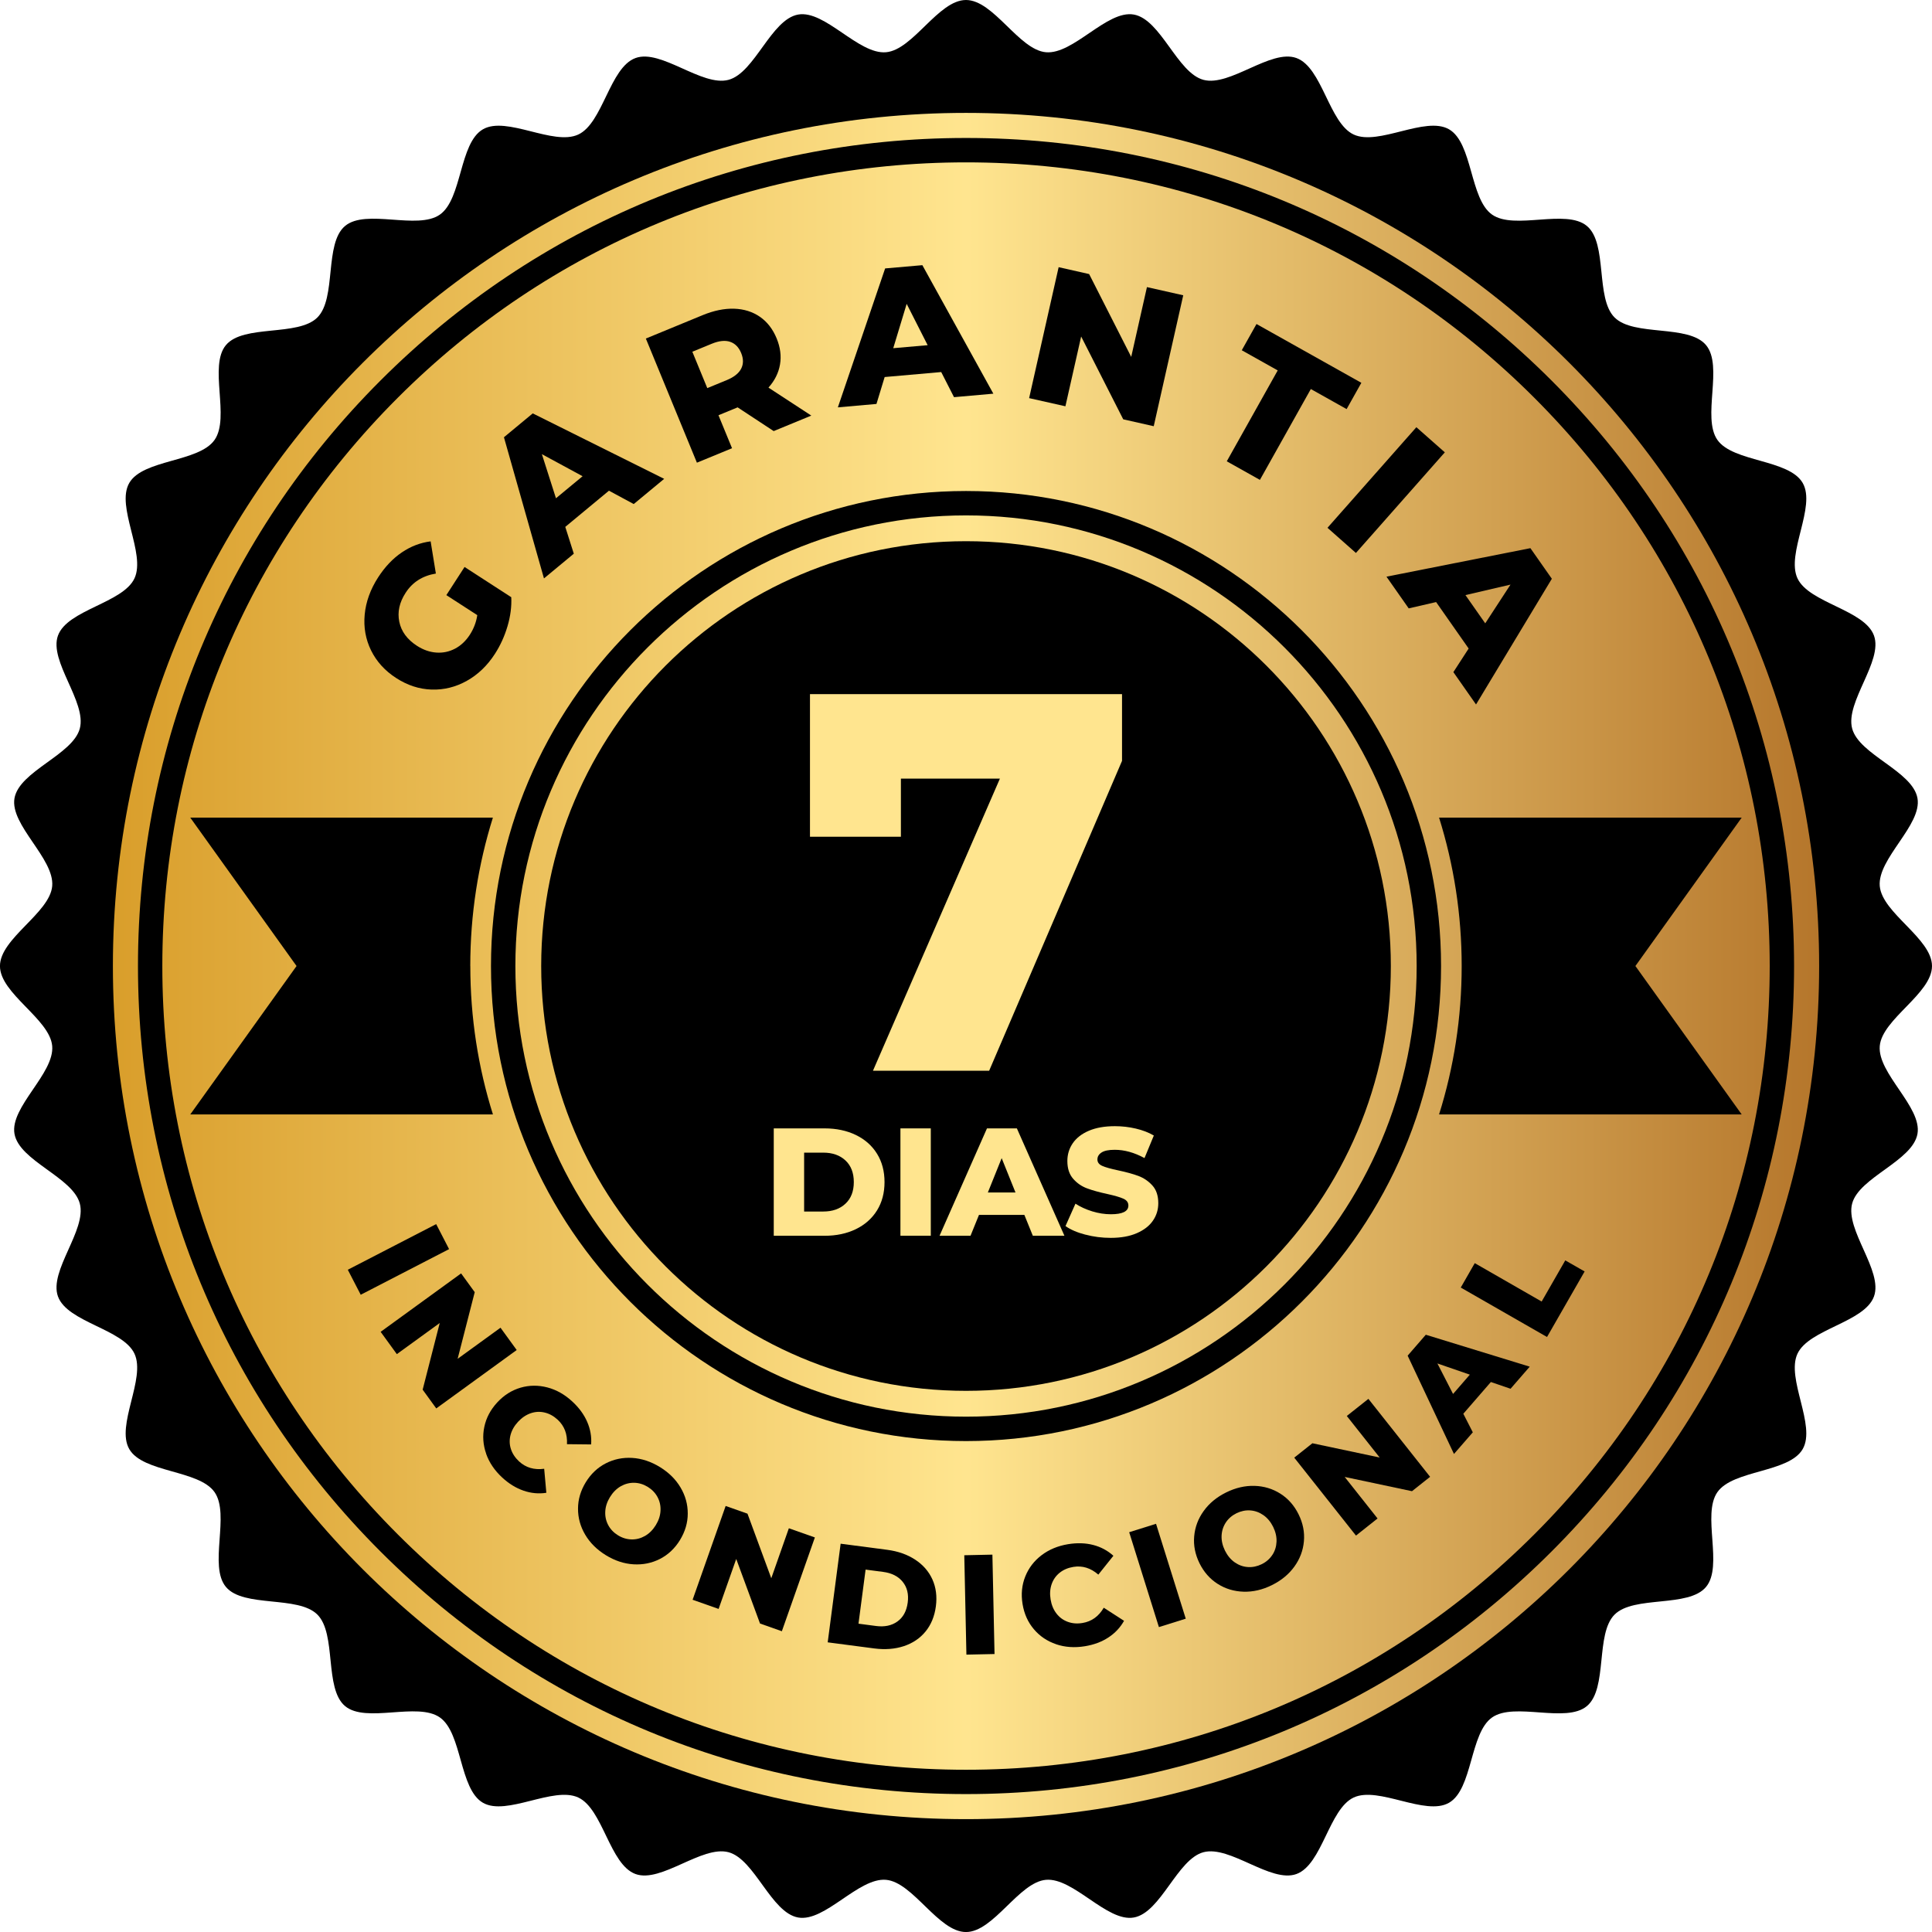 <svg xmlns="http://www.w3.org/2000/svg" width="99" height="99" viewBox="0 0 99 99" fill="none"><g clip-path="url(#clip0_6044_8)"><path d="M99 49.501C99 50.919 96.443 52.215 96.323 53.599C96.201 55.01 98.496 56.725 98.256 58.098C98.012 59.49 95.269 60.323 94.909 61.67C94.545 63.033 96.505 65.123 96.026 66.435C95.544 67.76 92.698 68.1 92.107 69.367C91.512 70.642 93.075 73.043 92.374 74.255C91.67 75.472 88.808 75.312 88.004 76.46C87.196 77.61 88.32 80.247 87.419 81.32C86.517 82.396 83.725 81.743 82.734 82.736C81.742 83.728 82.393 86.519 81.318 87.422C80.244 88.324 77.609 87.2 76.458 88.006C75.311 88.81 75.471 91.673 74.252 92.377C73.04 93.077 70.64 91.514 69.365 92.109C68.098 92.701 67.756 95.547 66.433 96.029C65.121 96.507 63.03 94.548 61.667 94.912C60.319 95.272 59.487 98.014 58.095 98.258C56.723 98.498 55.007 96.204 53.597 96.326C52.21 96.446 50.915 99.002 49.499 99.002C48.083 99.002 46.786 96.446 45.401 96.326C43.991 96.204 42.275 98.498 40.903 98.258C39.511 98.014 38.677 95.272 37.331 94.912C35.968 94.548 33.877 96.507 32.565 96.029C31.24 95.547 30.9 92.701 29.633 92.109C28.358 91.514 25.958 93.077 24.746 92.377C23.528 91.673 23.689 88.81 22.54 88.006C21.39 87.198 18.753 88.323 17.68 87.422C16.605 86.519 17.258 83.728 16.264 82.736C15.273 81.744 12.481 82.396 11.579 81.32C10.676 80.247 11.8 77.612 10.994 76.46C10.19 75.314 7.328 75.474 6.624 74.255C5.923 73.043 7.486 70.642 6.891 69.367C6.3 68.1 3.454 67.758 2.971 66.435C2.493 65.123 4.453 63.033 4.089 61.67C3.728 60.321 0.986 59.49 0.742 58.098C0.502 56.725 2.797 55.01 2.675 53.599C2.555 52.213 -0.002 50.917 -0.002 49.501C-0.002 48.086 2.555 46.788 2.675 45.404C2.797 43.993 0.502 42.277 0.742 40.905C0.986 39.513 3.728 38.68 4.089 37.333C4.453 35.97 2.493 33.879 2.971 32.567C3.454 31.243 6.3 30.902 6.891 29.636C7.486 28.36 5.923 25.96 6.624 24.748C7.328 23.531 10.19 23.691 10.994 22.543C11.802 21.393 10.678 18.756 11.579 17.682C12.481 16.607 15.273 17.26 16.264 16.267C17.256 15.275 16.605 12.483 17.68 11.581C18.753 10.678 21.389 11.803 22.54 10.997C23.687 10.193 23.527 7.33 24.746 6.626C25.958 5.925 28.358 7.489 29.633 6.893C30.9 6.302 31.242 3.456 32.565 2.974C33.877 2.495 35.968 4.455 37.331 4.091C38.679 3.731 39.511 0.989 40.903 0.745C42.275 0.505 43.991 2.799 45.401 2.677C46.788 2.557 48.083 0 49.499 0C50.915 0 52.212 2.557 53.597 2.677C55.007 2.799 56.723 0.505 58.095 0.745C59.487 0.989 60.321 3.731 61.667 4.091C63.03 4.455 65.121 2.495 66.433 2.974C67.758 3.456 68.098 6.302 69.365 6.893C70.64 7.489 73.04 5.925 74.252 6.626C75.469 7.33 75.309 10.193 76.458 10.997C77.608 11.805 80.244 10.68 81.318 11.581C82.393 12.483 81.74 15.275 82.734 16.267C83.725 17.258 86.517 16.607 87.419 17.682C88.322 18.756 87.197 21.391 88.004 22.543C88.808 23.689 91.67 23.529 92.374 24.748C93.075 25.96 91.512 28.36 92.107 29.636C92.698 30.902 95.544 31.244 96.026 32.567C96.505 33.879 94.545 35.97 94.909 37.333C95.269 38.681 98.012 39.513 98.256 40.905C98.496 42.277 96.201 43.993 96.323 45.404C96.443 46.79 99 48.086 99 49.501Z" fill="black"></path><path d="M49.501 93.217C73.644 93.217 93.217 73.645 93.217 49.501C93.217 25.358 73.644 5.785 49.501 5.785C25.357 5.785 5.785 25.358 5.785 49.501C5.785 73.645 25.357 93.217 49.501 93.217Z" fill="url(#paint0_linear_6044_8)"></path><path d="M49.501 91.933C38.168 91.933 27.512 87.52 19.498 79.504C11.484 71.489 7.07 60.834 7.07 49.501C7.07 38.168 11.482 27.512 19.498 19.498C27.514 11.484 38.168 7.07 49.501 7.07C60.834 7.07 71.49 11.483 79.504 19.498C87.518 27.514 91.932 38.168 91.932 49.501C91.932 60.834 87.52 71.49 79.504 79.504C71.488 87.518 60.834 91.933 49.501 91.933ZM49.501 8.32C38.501 8.32 28.16 12.604 20.381 20.383C12.601 28.162 8.318 38.503 8.318 49.503C8.318 60.503 12.601 70.844 20.381 78.624C28.16 86.403 38.501 90.686 49.501 90.686C60.501 90.686 70.842 86.403 78.621 78.624C86.401 70.844 90.684 60.503 90.684 49.503C90.684 38.503 86.401 28.162 78.621 20.383C70.842 12.604 60.501 8.32 49.501 8.32Z" fill="black"></path><path d="M49.501 73.844C36.079 73.844 25.159 62.924 25.159 49.502C25.159 36.08 36.079 25.16 49.501 25.16C62.923 25.16 73.843 36.08 73.843 49.502C73.843 62.924 62.923 73.844 49.501 73.844ZM49.501 26.41C36.769 26.41 26.409 36.769 26.409 49.502C26.409 62.234 36.769 72.593 49.501 72.593C62.233 72.593 72.593 62.234 72.593 49.502C72.593 36.769 62.233 26.41 49.501 26.41Z" fill="black"></path><path d="M24.1 49.501C24.1 52.151 24.504 54.706 25.259 57.106H9.75L15.196 49.501L9.75 41.897H25.257C24.504 44.297 24.098 46.852 24.098 49.501H24.1Z" fill="black"></path><path d="M74.9 49.501C74.9 52.151 74.496 54.706 73.741 57.106H89.248L83.802 49.501L89.248 41.897H73.741C74.494 44.297 74.9 46.852 74.9 49.501Z" fill="black"></path><path d="M49.501 27.732C37.478 27.732 27.732 37.479 27.732 49.501C27.732 61.524 37.478 71.27 49.501 71.27C61.523 71.27 71.27 61.524 71.27 49.501C71.27 37.479 61.523 27.732 49.501 27.732Z" fill="black"></path><path d="M22.872 30.496L23.805 29.053L26.198 30.602C26.222 31.084 26.156 31.583 26.005 32.092C25.854 32.603 25.639 33.073 25.363 33.502C24.972 34.108 24.491 34.569 23.922 34.887C23.352 35.206 22.752 35.355 22.116 35.335C21.481 35.315 20.875 35.116 20.299 34.743C19.722 34.37 19.294 33.897 19.014 33.328C18.735 32.758 18.626 32.145 18.688 31.49C18.75 30.835 18.979 30.2 19.378 29.583C19.727 29.044 20.131 28.618 20.59 28.307C21.048 27.996 21.541 27.807 22.067 27.741L22.335 29.39C21.652 29.503 21.136 29.832 20.785 30.376C20.464 30.871 20.357 31.366 20.461 31.863C20.564 32.36 20.866 32.769 21.367 33.093C21.685 33.298 22.015 33.415 22.355 33.439C22.693 33.464 23.014 33.397 23.314 33.24C23.614 33.084 23.867 32.845 24.075 32.527C24.276 32.214 24.404 31.879 24.457 31.521L22.873 30.496H22.872Z" fill="black"></path><path d="M31.206 25.143L28.966 26.999L29.403 28.373L27.874 29.639L25.823 22.406L27.299 21.183L34.034 24.537L32.474 25.829L31.206 25.145V25.143ZM29.852 24.402L27.767 23.272L28.489 25.532L29.852 24.404V24.402Z" fill="black"></path><path d="M37.797 20.874L36.816 21.278L37.511 22.968L35.711 23.709L33.095 17.348L36.003 16.15C36.578 15.914 37.116 15.803 37.62 15.819C38.123 15.835 38.563 15.974 38.938 16.232C39.314 16.492 39.6 16.862 39.797 17.34C39.986 17.801 40.044 18.246 39.969 18.678C39.895 19.109 39.698 19.504 39.378 19.862L41.573 21.296L39.646 22.09L37.797 20.874ZM37.413 17.515C37.158 17.429 36.845 17.462 36.476 17.613L35.477 18.024L36.243 19.888L37.242 19.477C37.611 19.324 37.857 19.129 37.979 18.892C38.101 18.654 38.101 18.387 37.979 18.09C37.857 17.793 37.668 17.602 37.413 17.515Z" fill="black"></path><path d="M48.229 19.065L45.332 19.32L44.912 20.699L42.934 20.874L45.356 13.755L47.264 13.588L50.902 20.173L48.886 20.352L48.231 19.067L48.229 19.065ZM47.534 17.686L46.46 15.571L45.772 17.842L47.534 17.688V17.686Z" fill="black"></path><path d="M60.632 15.131L59.12 21.84L57.557 21.487L55.401 17.243L54.594 20.819L52.735 20.401L54.247 13.691L55.81 14.044L57.966 18.288L58.772 14.712L60.632 15.131Z" fill="black"></path><path d="M65.474 18.981L63.631 17.948L64.386 16.603L69.759 19.616L69.004 20.963L67.17 19.935L64.561 24.59L62.863 23.638L65.472 18.983L65.474 18.981Z" fill="black"></path><path d="M72.578 21.891L74.036 23.179L69.481 28.335L68.023 27.046L72.578 21.891Z" fill="black"></path><path d="M75.258 33.233L73.59 30.851L72.185 31.175L71.046 29.55L78.421 28.089L79.52 29.657L75.635 36.099L74.474 34.441L75.258 33.231V33.233ZM76.106 31.943L77.402 29.956L75.093 30.494L76.108 31.943H76.106Z" fill="black"></path><path d="M22.351 62.727L23.012 64.008L18.484 66.346L17.822 65.065L22.349 62.727H22.351Z" fill="black"></path><path d="M26.478 69.177L22.355 72.171L21.658 71.21L22.533 67.794L20.335 69.389L19.505 68.246L23.628 65.252L24.326 66.213L23.45 69.629L25.647 68.035L26.476 69.177H26.478Z" fill="black"></path><path d="M24.912 74.491C24.753 74.038 24.72 73.579 24.817 73.119C24.912 72.659 25.132 72.242 25.477 71.867C25.823 71.492 26.222 71.241 26.673 71.108C27.124 70.977 27.583 70.974 28.049 71.095C28.515 71.217 28.942 71.459 29.333 71.823C29.675 72.14 29.928 72.486 30.09 72.861C30.252 73.235 30.32 73.621 30.291 74.016L29.053 74.003C29.08 73.487 28.922 73.07 28.576 72.749C28.372 72.562 28.151 72.438 27.91 72.382C27.67 72.324 27.43 72.336 27.193 72.418C26.957 72.5 26.74 72.646 26.546 72.855C26.351 73.066 26.224 73.292 26.16 73.534C26.098 73.776 26.103 74.016 26.18 74.251C26.256 74.486 26.396 74.698 26.598 74.886C26.944 75.206 27.373 75.332 27.885 75.263L27.996 76.494C27.603 76.555 27.213 76.518 26.828 76.385C26.442 76.252 26.076 76.029 25.734 75.712C25.343 75.35 25.066 74.942 24.908 74.487L24.912 74.491Z" fill="black"></path><path d="M29.987 78.641C29.739 78.223 29.617 77.777 29.619 77.306C29.619 76.835 29.754 76.383 30.016 75.954C30.28 75.524 30.622 75.201 31.04 74.986C31.459 74.771 31.912 74.678 32.398 74.707C32.884 74.737 33.355 74.893 33.815 75.175C34.274 75.457 34.627 75.806 34.874 76.225C35.122 76.644 35.244 77.089 35.242 77.561C35.242 78.032 35.107 78.483 34.845 78.913C34.581 79.344 34.239 79.666 33.821 79.881C33.401 80.096 32.949 80.188 32.463 80.159C31.977 80.13 31.506 79.974 31.046 79.692C30.587 79.409 30.234 79.06 29.987 78.641ZM32.361 78.883C32.603 78.889 32.833 78.829 33.051 78.705C33.27 78.58 33.453 78.396 33.604 78.152C33.754 77.908 33.835 77.661 33.846 77.408C33.859 77.157 33.806 76.924 33.692 76.711C33.577 76.498 33.41 76.325 33.191 76.19C32.971 76.056 32.742 75.987 32.5 75.981C32.258 75.976 32.028 76.036 31.81 76.159C31.592 76.285 31.408 76.469 31.257 76.713C31.108 76.957 31.026 77.204 31.015 77.457C31.002 77.708 31.055 77.941 31.169 78.154C31.284 78.367 31.452 78.54 31.67 78.674C31.89 78.809 32.119 78.878 32.361 78.883Z" fill="black"></path><path d="M41.756 78.782L40.064 83.588L38.945 83.193L37.726 79.884L36.823 82.445L35.491 81.975L37.184 77.169L38.303 77.564L39.522 80.873L40.423 78.312L41.755 78.782H41.756Z" fill="black"></path><path d="M43.076 79.103L45.465 79.416C46.018 79.489 46.495 79.657 46.897 79.921C47.297 80.184 47.592 80.521 47.778 80.932C47.963 81.344 48.023 81.804 47.956 82.313C47.889 82.823 47.712 83.252 47.427 83.602C47.141 83.951 46.77 84.201 46.315 84.352C45.86 84.502 45.356 84.541 44.803 84.47L42.413 84.157L43.076 79.105V79.103ZM44.894 83.32C45.327 83.376 45.691 83.3 45.985 83.089C46.28 82.877 46.455 82.555 46.513 82.122C46.571 81.689 46.482 81.333 46.253 81.052C46.024 80.772 45.691 80.605 45.258 80.548L44.355 80.43L43.991 83.201L44.894 83.32Z" fill="black"></path><path d="M49.412 79.694L50.853 79.663L50.962 84.756L49.521 84.787L49.412 79.694Z" fill="black"></path><path d="M54.117 84.253C53.663 84.099 53.282 83.844 52.978 83.485C52.674 83.127 52.48 82.698 52.398 82.193C52.316 81.691 52.361 81.222 52.536 80.785C52.711 80.348 52.989 79.984 53.371 79.693C53.754 79.402 54.208 79.213 54.734 79.127C55.195 79.053 55.622 79.065 56.017 79.167C56.412 79.269 56.758 79.455 57.053 79.721L56.281 80.687C55.892 80.348 55.464 80.215 55 80.292C54.727 80.337 54.494 80.436 54.301 80.59C54.108 80.745 53.97 80.942 53.888 81.178C53.806 81.415 53.788 81.675 53.835 81.957C53.881 82.239 53.981 82.481 54.134 82.679C54.287 82.878 54.48 83.02 54.712 83.105C54.945 83.191 55.198 83.211 55.471 83.165C55.935 83.089 56.299 82.829 56.559 82.383L57.599 83.054C57.404 83.4 57.136 83.686 56.794 83.909C56.452 84.133 56.052 84.282 55.591 84.357C55.066 84.442 54.574 84.41 54.117 84.255V84.253Z" fill="black"></path><path d="M57.862 78.514L59.238 78.083L60.761 82.945L59.385 83.376L57.862 78.514Z" fill="black"></path><path d="M63.724 81.562C63.238 81.547 62.796 81.415 62.397 81.162C61.999 80.909 61.688 80.556 61.465 80.105C61.242 79.651 61.151 79.191 61.193 78.722C61.234 78.252 61.396 77.819 61.68 77.426C61.964 77.031 62.348 76.714 62.83 76.476C63.312 76.238 63.798 76.125 64.284 76.139C64.77 76.154 65.212 76.287 65.611 76.54C66.009 76.793 66.32 77.146 66.542 77.597C66.766 78.05 66.857 78.51 66.815 78.98C66.773 79.449 66.612 79.882 66.326 80.276C66.042 80.67 65.658 80.987 65.176 81.225C64.694 81.464 64.208 81.577 63.722 81.562H63.724ZM65.196 79.682C65.329 79.482 65.401 79.255 65.412 79.004C65.423 78.752 65.365 78.498 65.24 78.241C65.112 77.985 64.947 77.784 64.739 77.639C64.532 77.495 64.31 77.415 64.068 77.397C63.827 77.38 63.591 77.43 63.36 77.542C63.129 77.657 62.947 77.814 62.814 78.016C62.681 78.218 62.608 78.443 62.597 78.694C62.586 78.945 62.645 79.2 62.77 79.457C62.898 79.713 63.063 79.913 63.271 80.059C63.478 80.203 63.702 80.283 63.942 80.299C64.182 80.316 64.419 80.266 64.65 80.154C64.881 80.041 65.063 79.882 65.196 79.68V79.682Z" fill="black"></path><path d="M70.12 71.681L73.282 75.675L72.353 76.412L68.904 75.681L70.589 77.81L69.483 78.687L66.32 74.693L67.25 73.956L70.698 74.687L69.013 72.558L70.12 71.681Z" fill="black"></path><path d="M76.396 70.817L74.984 72.444L75.47 73.395L74.505 74.505L72.131 69.467L73.061 68.395L78.387 70.031L77.404 71.163L76.394 70.817H76.396ZM75.317 70.44L73.656 69.867L74.458 71.43L75.317 70.44Z" fill="black"></path><path d="M74.853 65.977L75.57 64.726L78.998 66.694L80.208 64.585L81.2 65.152L79.273 68.511L74.853 65.977Z" fill="black"></path><path d="M57.495 35.57V38.989L50.686 54.868H44.732L51.237 39.899H46.164V42.876H41.505V35.57H57.495Z" fill="#FFE58F"></path><path d="M39.649 57.821H42.251C42.854 57.821 43.389 57.934 43.855 58.159C44.32 58.385 44.682 58.703 44.939 59.118C45.196 59.531 45.325 60.017 45.325 60.572C45.325 61.127 45.196 61.613 44.939 62.026C44.682 62.439 44.32 62.759 43.855 62.985C43.389 63.211 42.854 63.324 42.251 63.324H39.649V57.823V57.821ZM42.188 62.081C42.659 62.081 43.037 61.948 43.323 61.68C43.609 61.413 43.751 61.044 43.751 60.572C43.751 60.101 43.609 59.731 43.323 59.464C43.037 59.197 42.659 59.064 42.188 59.064H41.205V62.081H42.188Z" fill="#FFE58F"></path><path d="M46.14 57.821H47.696V63.322H46.14V57.821Z" fill="#FFE58F"></path><path d="M52.491 62.254H50.165L49.732 63.322H48.145L50.575 57.821H52.107L54.543 63.322H52.924L52.491 62.254ZM52.036 61.105L51.328 59.346L50.62 61.105H52.034H52.036Z" fill="#FFE58F"></path><path d="M55.619 63.267C55.2 63.158 54.858 63.011 54.598 62.827L55.109 61.679C55.355 61.84 55.641 61.971 55.966 62.072C56.292 62.172 56.611 62.221 56.925 62.221C57.522 62.221 57.821 62.072 57.821 61.773C57.821 61.617 57.735 61.5 57.566 61.424C57.395 61.347 57.122 61.267 56.745 61.184C56.332 61.094 55.984 61 55.708 60.896C55.429 60.794 55.191 60.63 54.993 60.405C54.794 60.179 54.694 59.875 54.694 59.493C54.694 59.158 54.785 58.856 54.969 58.585C55.153 58.316 55.426 58.101 55.79 57.945C56.154 57.788 56.601 57.708 57.129 57.708C57.491 57.708 57.846 57.748 58.197 57.83C58.548 57.912 58.858 58.03 59.125 58.187L58.647 59.342C58.123 59.058 57.615 58.918 57.122 58.918C56.812 58.918 56.587 58.964 56.447 59.056C56.305 59.147 56.234 59.267 56.234 59.415C56.234 59.562 56.318 59.671 56.485 59.744C56.652 59.817 56.922 59.894 57.295 59.972C57.713 60.061 58.061 60.156 58.336 60.259C58.61 60.363 58.849 60.523 59.051 60.747C59.253 60.969 59.353 61.273 59.353 61.655C59.353 61.984 59.262 62.285 59.078 62.55C58.894 62.818 58.619 63.031 58.252 63.191C57.884 63.351 57.44 63.431 56.916 63.431C56.47 63.431 56.039 63.376 55.619 63.265V63.267Z" fill="#FFE58F"></path></g><defs><linearGradient id="paint0_linear_6044_8" x1="5.783" y1="49.501" x2="93.217" y2="49.501" gradientUnits="userSpaceOnUse"><stop stop-color="#D99E2B"></stop><stop offset="0.5" stop-color="#FFE58F"></stop><stop offset="1" stop-color="#B5762B"></stop></linearGradient><clipPath id="clip0_6044_8"><rect width="99" height="99" fill="white" transform="translate(0 0)"></rect></clipPath></defs></svg>